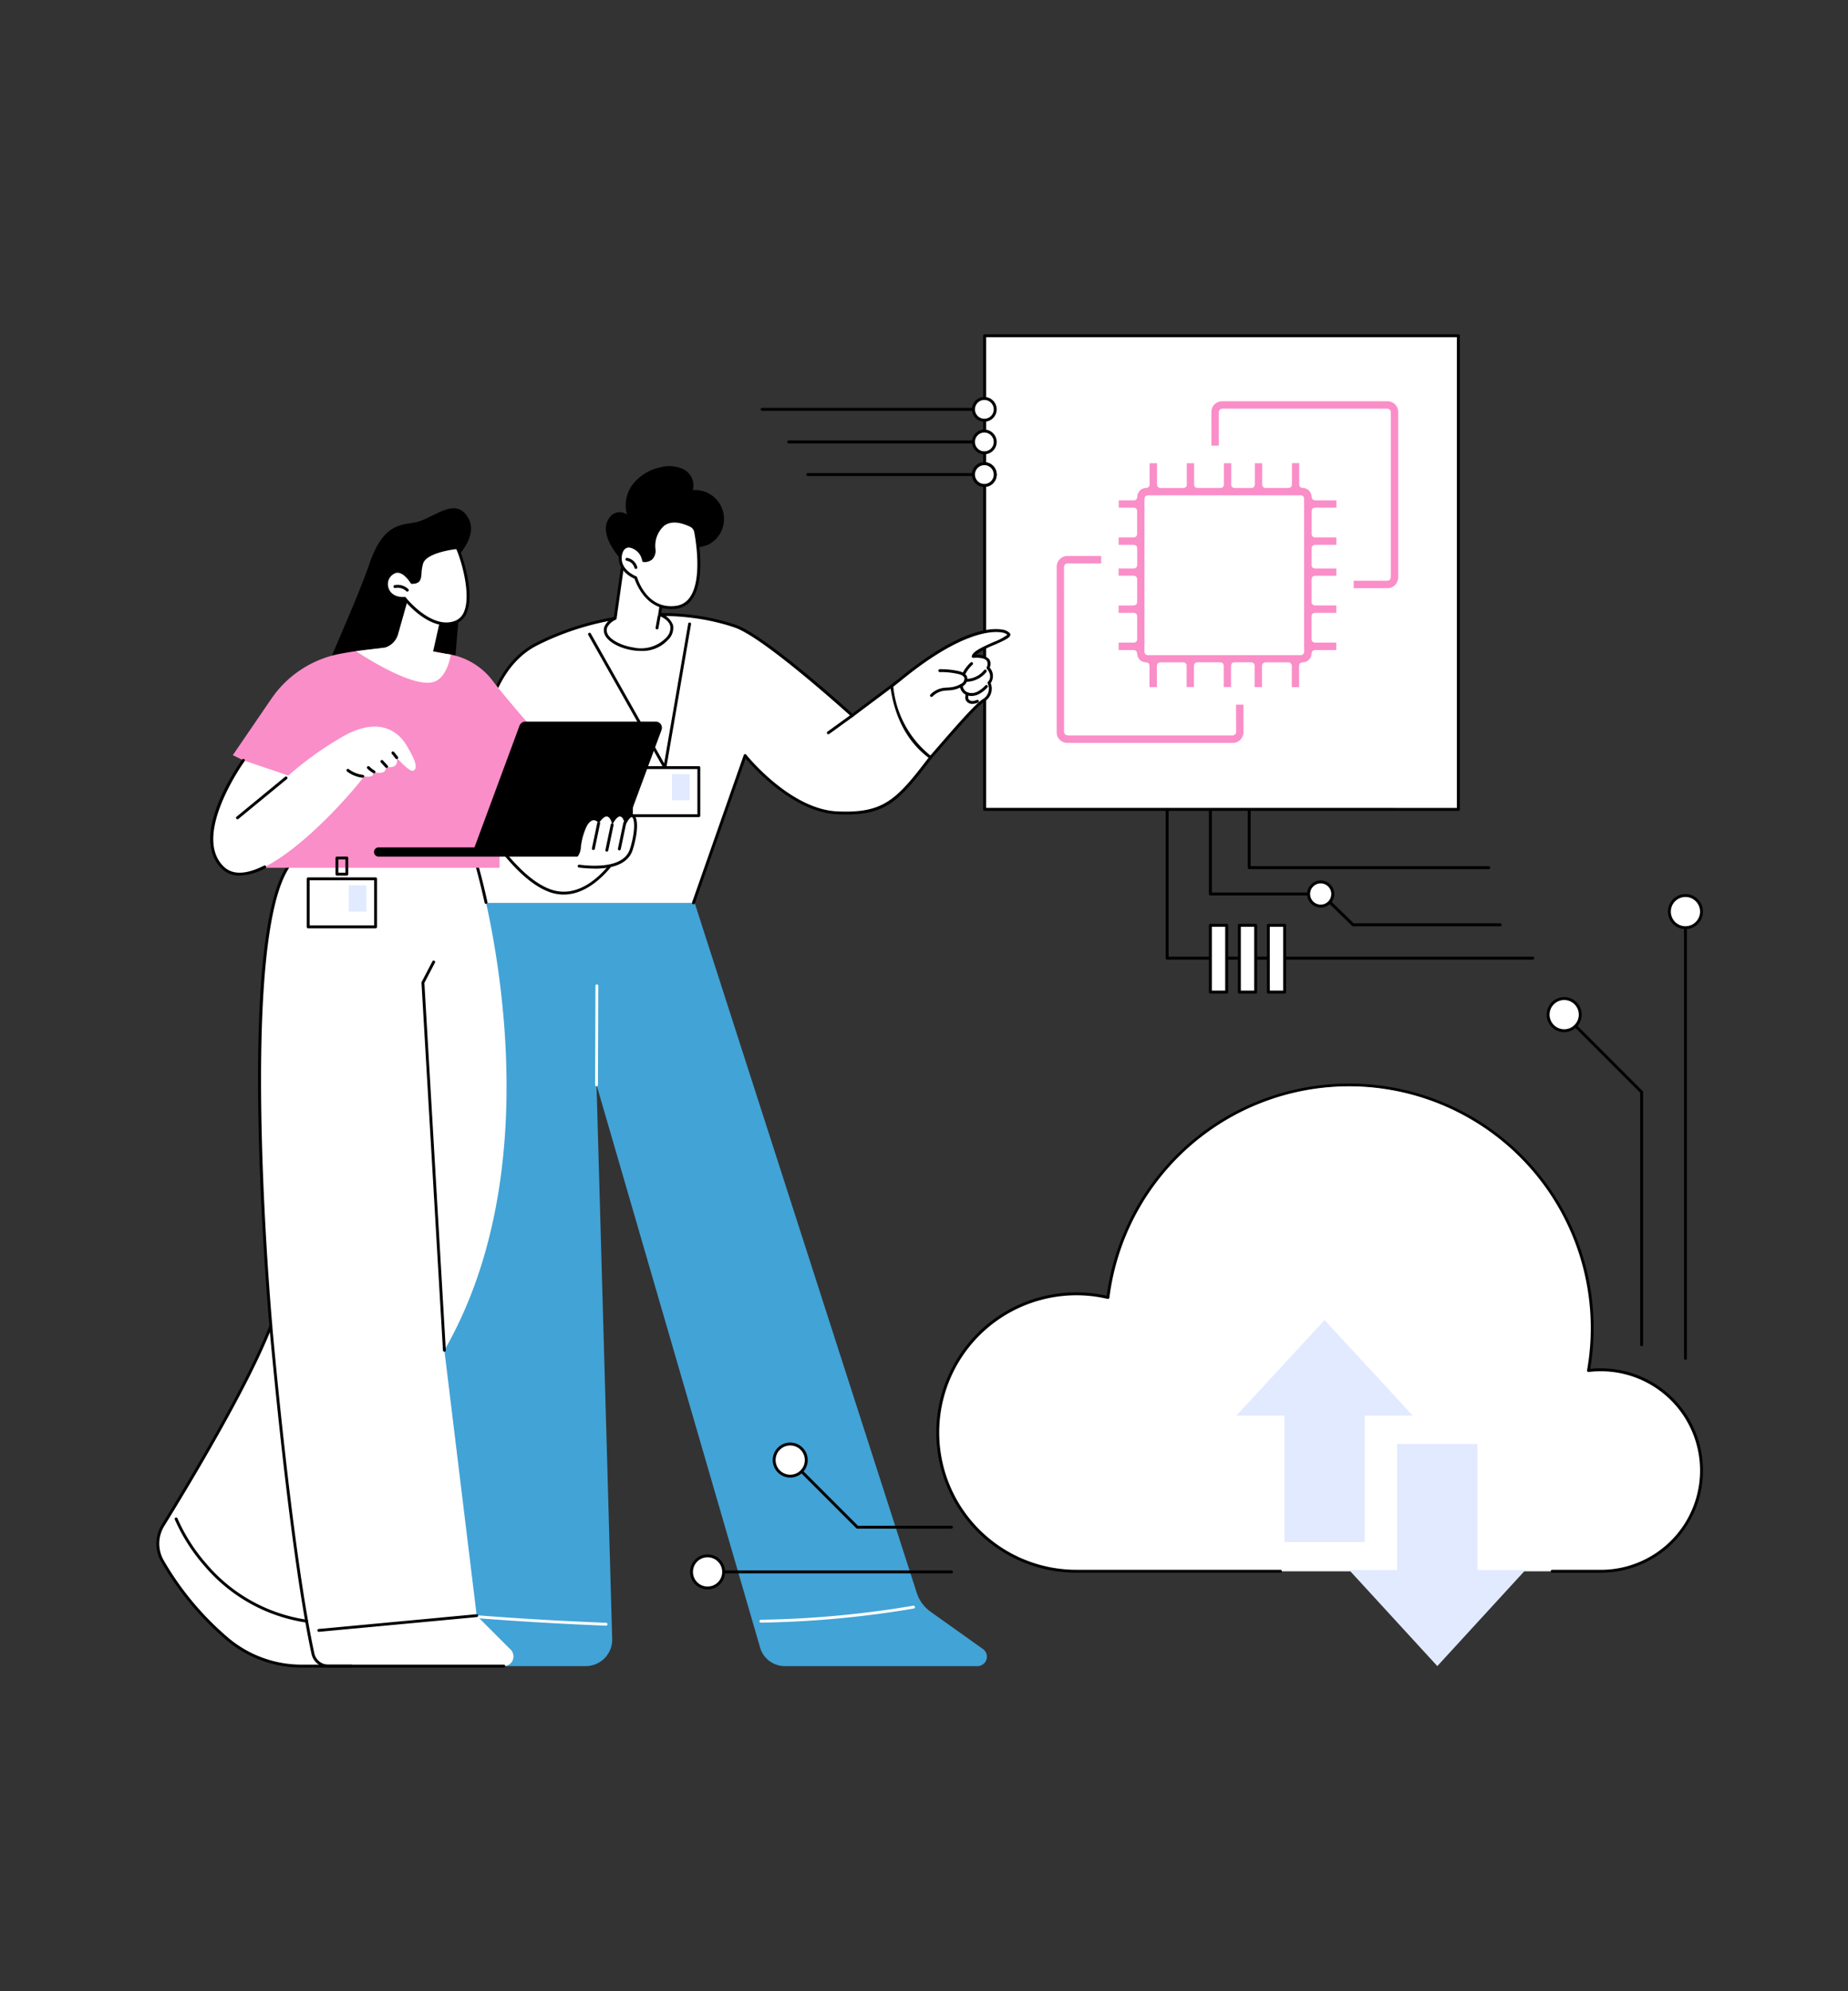 <svg id="Group_82" data-name="Group 82" xmlns="http://www.w3.org/2000/svg" xmlns:xlink="http://www.w3.org/1999/xlink" width="260" height="280" viewBox="0 0 260 280">
  <rect x="0" y="0" width="260" height="280" fill="#333333" stroke="none"/>
  <defs>
    <clipPath id="clip-path">
      <rect id="Rectangle_221" data-name="Rectangle 221" width="217.593" height="187.484" fill="none"/>
    </clipPath>
  </defs>
  <rect id="Rectangle_212" data-name="Rectangle 212" width="260" height="280" fill="none"/>
  <g id="Group_84" data-name="Group 84" transform="translate(22 47)">
    <g id="Group_83" data-name="Group 83" clip-path="url(#clip-path)">
      <path id="Path_2172" data-name="Path 2172" d="M36.436,89.4a.208.208,0,0,1-.208-.208V66.652a.208.208,0,0,1,.416,0V89.188a.208.208,0,0,1-.208.208"/>
      <path id="Path_2173" data-name="Path 2173" d="M38.295,99.568a.207.207,0,0,1-.148-.062l-5.37-5.49a.207.207,0,0,1-.06-.145V63.127a.208.208,0,0,1,.416,0V93.786l5.31,5.429a.207.207,0,0,1-.148.353"/>
      <path id="Path_2174" data-name="Path 2174" d="M37.27,103.178a.207.207,0,0,1-.147-.061l-7.5-7.51a.208.208,0,0,1-.061-.146V60.43a.208.208,0,0,1,.416,0V95.375l7.44,7.449a.208.208,0,0,1-.147.354"/>
      <path id="Path_2175" data-name="Path 2175" d="M36.416,86.829a1.529,1.529,0,1,1-1.53,1.529,1.529,1.529,0,0,1,1.53-1.529" fill="#fff"/>
      <path id="Path_2176" data-name="Path 2176" d="M36.416,90.094a1.736,1.736,0,1,1,1.737-1.737,1.739,1.739,0,0,1-1.737,1.737m0-3.058a1.321,1.321,0,1,0,1.322,1.321,1.323,1.323,0,0,0-1.322-1.321"/>
      <rect id="Rectangle_213" data-name="Rectangle 213" width="66.641" height="66.606" transform="translate(116.537 0.208)" fill="#fff"/>
      <path id="Path_2177" data-name="Path 2177" d="M183.178,67.021H116.537a.208.208,0,0,1-.208-.208V.208A.208.208,0,0,1,116.537,0h66.641a.208.208,0,0,1,.208.208V66.813a.208.208,0,0,1-.208.208m-66.434-.415H182.97V.416H116.744Z"/>
      <path id="Path_2178" data-name="Path 2178" d="M187.452,75.216h-33.7a.208.208,0,0,1-.208-.208V66.873a.208.208,0,0,1,.415,0V74.8h33.49a.208.208,0,1,1,0,.415"/>
      <path id="Path_2179" data-name="Path 2179" d="M193.635,87.94h-51.43a.208.208,0,0,1-.208-.208V66.873a.208.208,0,1,1,.415,0V87.525h51.223a.208.208,0,1,1,0,.415"/>
      <rect id="Rectangle_214" data-name="Rectangle 214" width="2.293" height="9.392" transform="translate(148.292 83.116)" fill="#fff"/>
      <path id="Path_2180" data-name="Path 2180" d="M150.585,92.716h-2.292a.208.208,0,0,1-.208-.208V83.116a.208.208,0,0,1,.208-.208h2.292a.208.208,0,0,1,.208.208v9.392a.208.208,0,0,1-.208.208M148.5,92.3h1.877V83.324H148.5Z"/>
      <rect id="Rectangle_215" data-name="Rectangle 215" width="2.293" height="9.392" transform="translate(152.368 83.116)" fill="#fff"/>
      <path id="Path_2181" data-name="Path 2181" d="M154.661,92.716h-2.293a.208.208,0,0,1-.208-.208V83.116a.208.208,0,0,1,.208-.208h2.293a.208.208,0,0,1,.207.208v9.392a.208.208,0,0,1-.207.208m-2.085-.415h1.877V83.324h-1.877Z"/>
      <rect id="Rectangle_216" data-name="Rectangle 216" width="2.293" height="9.392" transform="translate(156.443 83.116)" fill="#fff"/>
      <path id="Path_2182" data-name="Path 2182" d="M158.736,92.716h-2.293a.208.208,0,0,1-.207-.208V83.116a.208.208,0,0,1,.207-.208h2.293a.208.208,0,0,1,.208.208v9.392a.208.208,0,0,1-.208.208m-2.085-.415h1.877V83.324h-1.877Z"/>
      <path id="Path_2183" data-name="Path 2183" d="M189.052,83.252H168.368a.2.2,0,0,1-.144-.059l-4.4-4.278H148.292a.207.207,0,0,1-.207-.207V66.873a.207.207,0,1,1,.415,0V78.5h15.414a.208.208,0,0,1,.145.059l4.394,4.278h20.6a.208.208,0,1,1,0,.415"/>
      <path id="Path_2184" data-name="Path 2184" d="M163.812,77.016a1.7,1.7,0,1,1-1.7,1.7,1.7,1.7,0,0,1,1.7-1.7" fill="#fff"/>
      <path id="Path_2185" data-name="Path 2185" d="M163.812,80.621a1.906,1.906,0,1,1,1.907-1.906,1.909,1.909,0,0,1-1.907,1.906m0-3.4a1.491,1.491,0,1,0,1.492,1.491,1.493,1.493,0,0,0-1.492-1.491"/>
      <path id="Path_2186" data-name="Path 2186" d="M116.245,19.938H91.684a.208.208,0,1,1,0-.415h24.561a.208.208,0,1,1,0,.415"/>
      <path id="Path_2187" data-name="Path 2187" d="M116.49,18.2a1.529,1.529,0,1,1-1.53,1.529,1.529,1.529,0,0,1,1.53-1.529" fill="#fff"/>
      <path id="Path_2188" data-name="Path 2188" d="M116.49,21.467a1.736,1.736,0,1,1,1.737-1.736,1.738,1.738,0,0,1-1.737,1.736m0-3.057a1.321,1.321,0,1,0,1.322,1.321,1.323,1.323,0,0,0-1.322-1.321"/>
      <path id="Path_2189" data-name="Path 2189" d="M116.49,18.2a1.529,1.529,0,1,1-1.53,1.529,1.529,1.529,0,0,1,1.53-1.529" fill="#fff"/>
      <path id="Path_2190" data-name="Path 2190" d="M116.49,21.467a1.736,1.736,0,1,1,1.737-1.736,1.738,1.738,0,0,1-1.737,1.736m0-3.057a1.321,1.321,0,1,0,1.322,1.321,1.323,1.323,0,0,0-1.322-1.321"/>
      <path id="Path_2191" data-name="Path 2191" d="M116.245,15.352H88.987a.208.208,0,1,1,0-.415h27.258a.208.208,0,1,1,0,.415"/>
      <path id="Path_2192" data-name="Path 2192" d="M116.49,13.616a1.529,1.529,0,1,1-1.53,1.529,1.529,1.529,0,0,1,1.53-1.529" fill="#fff"/>
      <path id="Path_2193" data-name="Path 2193" d="M116.49,16.88a1.736,1.736,0,1,1,1.737-1.736,1.738,1.738,0,0,1-1.737,1.736m0-3.057a1.321,1.321,0,1,0,1.322,1.321,1.323,1.323,0,0,0-1.322-1.321"/>
      <path id="Path_2194" data-name="Path 2194" d="M116.245,10.766H85.252a.208.208,0,1,1,0-.415h30.993a.208.208,0,1,1,0,.415"/>
      <path id="Path_2195" data-name="Path 2195" d="M116.49,9.029a1.529,1.529,0,1,1-1.53,1.529,1.529,1.529,0,0,1,1.53-1.529" fill="#fff"/>
      <path id="Path_2196" data-name="Path 2196" d="M116.49,12.3a1.737,1.737,0,1,1,1.737-1.737A1.739,1.739,0,0,1,116.49,12.3m0-3.058a1.321,1.321,0,1,0,1.322,1.321,1.323,1.323,0,0,0-1.322-1.321"/>
      <path id="Path_2197" data-name="Path 2197" d="M43.4,72.818l-4.724,104.27a5.526,5.526,0,0,1-1.206,3.137l-3.966,4.887a1.32,1.32,0,0,0,.915,2.169H60.552a3.73,3.73,0,0,0,3.574-3.966l-2.2-77.766,22.989,79.033a3.615,3.615,0,0,0,3.411,2.7h27.3a1.326,1.326,0,0,0,.67-2.4l-7.4-5.264a5.248,5.248,0,0,1-1.9-2.583L74.591,76.416Z" fill="#42a3d6"/>
      <path id="Path_2198" data-name="Path 2198" d="M61.926,105.752h0a.2.2,0,0,1-.2-.2l.049-13.925a.2.2,0,0,1,.2-.2h0a.2.2,0,0,1,.2.2l-.049,13.925a.2.2,0,0,1-.2.2" fill="#fff"/>
      <path id="Path_2199" data-name="Path 2199" d="M63.256,181.594h-.008c-7.626-.295-15.348-.783-22.953-1.451a.2.2,0,1,1,.035-.4c7.6.666,15.315,1.154,22.934,1.449a.2.2,0,0,1-.008.406" fill="#fff"/>
      <path id="Path_2200" data-name="Path 2200" d="M85.052,181.172a.2.2,0,0,1,0-.407,141.122,141.122,0,0,0,21.438-1.977.2.2,0,1,1,.068.4,141.555,141.555,0,0,1-21.5,1.983Z" fill="#fff"/>
      <path id="Path_2201" data-name="Path 2201" d="M97.906,53.614S85.692,42.5,81.431,41.049C72.657,38.064,61.9,39.308,53.508,43.56s-8.764,18.494-7.492,26.159l-1.993,7.543a2.147,2.147,0,0,0,2.076,2.7H75.564l7.265-20.71s6.132,7.736,12.954,8.05c6.775.313,8.579-1.788,13.146-7.788C110.388,57.594,104,49.055,104,49.055Z" fill="#fff"/>
      <path id="Path_2202" data-name="Path 2202" d="M75.565,80.161a.2.2,0,0,1-.067-.012.2.2,0,0,1-.125-.259l7.265-20.709a.2.2,0,0,1,.351-.059c.061.076,6.154,7.667,12.8,7.973,6.554.3,8.335-1.611,12.975-7.708,1.1-1.439-2.991-7.585-4.812-10.047l-5.927,4.437a.2.2,0,0,1-.259-.013c-.122-.11-12.231-11.1-16.4-12.522-8.422-2.866-19.061-1.908-27.765,2.5-8.53,4.319-8.56,18.86-7.384,25.945a.2.2,0,0,1,0,.085L44.22,77.315A1.942,1.942,0,0,0,46.1,79.754a.2.2,0,0,1,0,.407,2.35,2.35,0,0,1-2.272-2.95l1.982-7.5c-1.185-7.2-1.114-21.915,7.608-26.331,8.8-4.456,19.558-5.422,28.08-2.522,4.071,1.385,15.053,11.254,16.422,12.494l5.957-4.459a.2.2,0,0,1,.285.041c.663.887,6.439,8.719,4.931,10.7-4.739,6.226-6.56,8.181-13.317,7.869-6.091-.281-11.681-6.451-12.872-7.849L75.757,80.025a.2.2,0,0,1-.192.136"/>
      <path id="Path_2203" data-name="Path 2203" d="M71.546,61.138a.2.2,0,0,1-.177-.1L60.764,42.278a.2.2,0,0,1,.354-.2l10.324,18.26L74.825,40.7a.2.2,0,1,1,.4.069l-3.48,20.2a.2.2,0,0,1-.165.166.207.207,0,0,1-.035,0"/>
      <rect id="Rectangle_217" data-name="Rectangle 217" width="9.489" height="6.761" transform="translate(66.835 60.935)" fill="#fff"/>
      <path id="Path_2204" data-name="Path 2204" d="M76.324,67.9H66.836a.2.2,0,0,1-.2-.2V60.934a.2.2,0,0,1,.2-.2h9.488a.2.2,0,0,1,.2.2V67.7a.2.2,0,0,1-.2.2m-9.285-.406h9.082V61.138H67.039Z"/>
      <rect id="Rectangle_218" data-name="Rectangle 218" width="2.488" height="3.69" transform="translate(72.537 61.855)" fill="#e2eaff"/>
      <path id="Path_2205" data-name="Path 2205" d="M119.923,42.169c-.4-.642-4.934-1.993-14.921,6.082-.526.425-1.037.831-1.538,1.224.4,3.027,1.66,7.277,5.465,10.034,2.512-2.87,6.131-7.146,7.421-8.007a1.9,1.9,0,0,0,.8-2.477c.89-.987-.145-2.115-.145-2.115.827-1.938-2.079-1.6-2.079-1.6.229-1.1,5.4-2.494,5-3.136" fill="#fff"/>
      <path id="Path_2206" data-name="Path 2206" d="M108.93,59.713a.2.2,0,0,1-.119-.038c-3.851-2.791-5.142-7.072-5.548-10.173a.2.2,0,0,1,.076-.186c.553-.434,1.055-.834,1.536-1.223,8.258-6.677,12.6-6.815,14.087-6.564a1.712,1.712,0,0,1,1.134.533.349.349,0,0,1,.037.289c-.115.372-.871.724-2.2,1.313a11.6,11.6,0,0,0-2.637,1.417,2.384,2.384,0,0,1,1.865.6,1.207,1.207,0,0,1,.076,1.192,1.756,1.756,0,0,1,.146,2.19,2.1,2.1,0,0,1-.921,2.611c-1.074.717-3.91,3.981-6.189,6.6-.415.477-.816.939-1.192,1.369a.2.2,0,0,1-.153.069m-5.248-10.149a14.206,14.206,0,0,0,5.218,9.672c.34-.39.7-.8,1.068-1.227,2.414-2.779,5.15-5.928,6.27-6.675a1.693,1.693,0,0,0,.732-2.214.2.2,0,0,1,.029-.23c.754-.836-.108-1.8-.145-1.843a.206.206,0,0,1-.037-.217.9.9,0,0,0,.02-.908c-.356-.477-1.485-.461-1.888-.414a.2.2,0,0,1-.223-.244c.132-.635,1.291-1.193,3.044-1.971a8.107,8.107,0,0,0,1.963-1.039,1.571,1.571,0,0,0-.838-.324c-1.116-.189-5.407-.278-13.764,6.479-.457.369-.931.747-1.449,1.155"/>
      <path id="Path_2207" data-name="Path 2207" d="M109.054,51a.2.2,0,0,1-.161-.328,3.186,3.186,0,0,1,2.267-.975l.18-.02a3.855,3.855,0,0,0,1.974-.572.82.82,0,0,0,.373-.743c-.064-.277-.374-.478-.922-.6a10.946,10.946,0,0,0-2.538-.254.205.205,0,0,1-.206-.2.2.2,0,0,1,.2-.206,11.356,11.356,0,0,1,2.632.263c.715.157,1.129.462,1.231.905a1.2,1.2,0,0,1-.52,1.155,4.15,4.15,0,0,1-2.179.655l-.178.02a2.84,2.84,0,0,0-1.991.82.2.2,0,0,1-.161.079"/>
      <path id="Path_2208" data-name="Path 2208" d="M113.639,47.887a.2.2,0,0,1-.094-.023.2.2,0,0,1-.086-.275,5.24,5.24,0,0,1,1.1-1.426.2.2,0,1,1,.275.3,4.829,4.829,0,0,0-1.013,1.316.2.2,0,0,1-.18.109"/>
      <path id="Path_2209" data-name="Path 2209" d="M114,48.871a.2.2,0,0,1,0-.406,3.265,3.265,0,0,0,2.458-1.231.2.2,0,0,1,.32.252,3.676,3.676,0,0,1-2.768,1.385H114"/>
      <path id="Path_2210" data-name="Path 2210" d="M114.675,50.865a1.826,1.826,0,0,1-.659-.118,1.463,1.463,0,0,1-.965-1.364.2.2,0,0,1,.406.014,1.068,1.068,0,0,0,.705.971,1.728,1.728,0,0,0,1.328-.1,3.984,3.984,0,0,0,1.144-.886.2.2,0,0,1,.294.281,4.364,4.364,0,0,1-1.267.974,2.349,2.349,0,0,1-.986.227"/>
      <path id="Path_2211" data-name="Path 2211" d="M114.81,51.979a1.153,1.153,0,0,1-.143-.008.966.966,0,0,1-.826-.615,1.356,1.356,0,0,1,.077-.839.2.2,0,0,1,.387.127,1,1,0,0,0-.077.587.563.563,0,0,0,.484.336,1.591,1.591,0,0,0,.736-.145.2.2,0,0,1,.149.379,2.205,2.205,0,0,1-.787.178"/>
      <path id="Path_2212" data-name="Path 2212" d="M94.548,56.245a.2.2,0,0,1-.119-.368l3.358-2.428a.2.2,0,0,1,.239.329l-3.359,2.428a.2.2,0,0,1-.119.039"/>
      <path id="Path_2213" data-name="Path 2213" d="M71.478,35.069,70.8,39.41s3.07,1.06,1.048,3.422c-2.406,2.811-7.81,1.123-8.565-.654-.617-1.451,1.263-2.216,1.263-2.216l1.38-9.742Z" fill="#fff"/>
      <path id="Path_2214" data-name="Path 2214" d="M68.174,44.533a7.634,7.634,0,0,1-1.159-.091c-1.855-.286-3.5-1.205-3.92-2.185a1.52,1.52,0,0,1-.028-1.212,2.671,2.671,0,0,1,1.293-1.223l1.364-9.631a.2.2,0,0,1,.335-.125l5.553,4.849a.2.2,0,0,1,.067.185l-.653,4.18a2.829,2.829,0,0,1,1.658,1.6A2.282,2.282,0,0,1,72,42.964a4.9,4.9,0,0,1-3.828,1.569m-2.1-13.914L64.747,39.99a.2.2,0,0,1-.125.159A2.412,2.412,0,0,0,63.443,41.2a1.112,1.112,0,0,0,.026.9c.36.845,1.911,1.68,3.608,1.942A4.912,4.912,0,0,0,71.693,42.7a1.909,1.909,0,0,0,.6-1.707c-.252-.93-1.545-1.385-1.558-1.39a.2.2,0,0,1-.134-.223l.661-4.231Z"/>
      <path id="Path_2215" data-name="Path 2215" d="M70.439,41.5l-.036,0a.2.2,0,0,1-.164-.236l.294-1.638a.2.2,0,1,1,.4.072l-.294,1.638a.2.2,0,0,1-.2.167"/>
      <path id="Path_2216" data-name="Path 2216" d="M79.158,28.268A4.071,4.071,0,0,0,75.47,21.92a2.522,2.522,0,0,0-1.244-2.893,4.648,4.648,0,0,0-3.33-.309,6.67,6.67,0,0,0-3.823,2.331,4.83,4.83,0,0,0-.858,4.311,1.731,1.731,0,0,0-2.177.1,2.586,2.586,0,0,0-.785,2.149,5.284,5.284,0,0,0,.788,2.217,8.814,8.814,0,0,0,3.5,3.47,6.091,6.091,0,0,0,4.838.391A4.847,4.847,0,0,0,75.021,31.3c.194-.4.218-1.111.7-1.248a10.308,10.308,0,0,0,1.812-.414,4.078,4.078,0,0,0,1.626-1.373"/>
      <path id="Path_2217" data-name="Path 2217" d="M75.169,26.874a1.253,1.253,0,0,1,.7.892c.418,2.112,1.559,10.044-2.736,10.628-4.337.59-5.689-4.16-5.689-4.16s-2.521-.941-2.14-3.172,2.827-1.252,3.246.758c0,0,1.61.217,1.463-1.641-.142-1.781.883-5.312,5.155-3.305" fill="#fff"/>
      <path id="Path_2218" data-name="Path 2218" d="M72.407,38.648c-3.548,0-4.915-3.623-5.128-4.262-.471-.208-2.536-1.246-2.175-3.358.154-.905.654-1.431,1.372-1.444H66.5a2.59,2.59,0,0,1,2.21,2.041,1.17,1.17,0,0,0,.786-.279A1.375,1.375,0,0,0,69.81,30.2a4.2,4.2,0,0,1,1.45-3.645c.992-.686,2.336-.64,3.995.139a1.467,1.467,0,0,1,.814,1.036c.221,1.119,1.227,6.835-.691,9.52a3.162,3.162,0,0,1-2.217,1.35,5.68,5.68,0,0,1-.754.052M66.5,29.99h-.018c-.511.009-.858.4-.979,1.107-.348,2.041,1.988,2.938,2.011,2.947a.205.205,0,0,1,.125.135c.05.176,1.206,4.062,4.759,4.063a5.311,5.311,0,0,0,.707-.049,2.767,2.767,0,0,0,1.941-1.183c1.86-2.6.755-8.537.623-9.2a1.057,1.057,0,0,0-.588-.747c-1.518-.713-2.726-.771-3.591-.172a3.775,3.775,0,0,0-1.275,3.277,1.75,1.75,0,0,1-.44,1.48,1.648,1.648,0,0,1-1.253.378.2.2,0,0,1-.172-.16A2.227,2.227,0,0,0,66.5,29.99"/>
      <path id="Path_2219" data-name="Path 2219" d="M67.463,33a.2.2,0,0,1-.2-.155,1.356,1.356,0,0,0-1.089-.992.2.2,0,0,1,.062-.4,1.774,1.774,0,0,1,1.422,1.3.2.2,0,0,1-.149.246.205.205,0,0,1-.049.006"/>
      <path id="Path_2220" data-name="Path 2220" d="M44.791,73.651s12.5,40.078-4.27,69.221l4.548,37.317,4.775,4.775a1.357,1.357,0,0,1-.959,2.317H20.458a16.2,16.2,0,0,1-10.631-3.959A42.218,42.218,0,0,1,.846,172.485a4.891,4.891,0,0,1,.088-4.994c3.427-5.541,11.936-19.632,15.175-28.055,0,0-5.1-56,2.937-65.231Z" fill="#fff"/>
      <path id="Path_2221" data-name="Path 2221" d="M48.885,187.484H20.458a16.405,16.405,0,0,1-10.765-4.008A41.989,41.989,0,0,1,.67,172.586a5.091,5.091,0,0,1,.091-5.2C4.238,161.762,12.666,147.8,15.9,139.407c-.082-.913-1.283-14.572-1.543-29.123C14,90.121,15.525,77.937,18.893,74.072a.207.207,0,0,1,.149-.07l25.745-.554a.209.209,0,0,1,.2.143c.007.023.736,2.371,1.593,6.261a.2.2,0,1,1-.4.087c-.733-3.324-1.37-5.514-1.54-6.081l-25.5.549c-7.809,9.259-2.881,64.453-2.83,65.01a.193.193,0,0,1-.013.092C13.063,147.925,4.6,161.956,1.107,167.6a4.684,4.684,0,0,0-.084,4.787A41.61,41.61,0,0,0,9.96,183.169a16,16,0,0,0,10.5,3.908H48.885a.2.2,0,0,1,0,.407"/>
      <path id="Path_2222" data-name="Path 2222" d="M40.521,143.076a.2.2,0,0,1-.2-.191L37.3,91.188a.2.2,0,0,1,.022-.106l1.511-2.9a.2.2,0,0,1,.361.187L37.706,91.22l3.018,51.641a.2.2,0,0,1-.191.215h-.012"/>
      <path id="Path_2223" data-name="Path 2223" d="M27.475,187.484H24.193a2.431,2.431,0,0,1-2.366-1.908c-3.175-14.761-5.893-45.7-5.92-46.009a.2.2,0,1,1,.405-.036c.027.311,2.743,31.223,5.913,45.96a2.021,2.021,0,0,0,1.968,1.586h3.282a.2.2,0,0,1,0,.407"/>
      <path id="Path_2224" data-name="Path 2224" d="M22.868,182.466a.2.2,0,0,1-.019-.406l22.2-2.073a.2.2,0,1,1,.038.4l-22.2,2.073h-.019"/>
      <path id="Path_2225" data-name="Path 2225" d="M21.14,181.163l-.029,0a23.3,23.3,0,0,1-14.364-7.984,25.306,25.306,0,0,1-4.153-6.515.2.2,0,1,1,.378-.149,24.928,24.928,0,0,0,4.092,6.409,22.9,22.9,0,0,0,14.105,7.837.2.2,0,0,1-.029.4"/>
      <path id="Path_2226" data-name="Path 2226" d="M42.8,36.507l-.645-5.045s3.825-3.613,1.193-6.34c-1.9-1.968-4.815,1.1-7.219,1.39s-4.466.825-6.153,5.755-5.285,12.649-6.085,14.974l18.115-1.1Z"/>
      <path id="Path_2227" data-name="Path 2227" d="M43.856,65.5c.3.148,5.635,10.455,11.345,12.68s9.938-5.269,9.938-5.269L52.793,63.054Z" fill="#fff"/>
      <path id="Path_2228" data-name="Path 2228" d="M57.315,78.792a5.961,5.961,0,0,1-2.188-.423C50.375,76.518,45.959,69.28,44.3,66.555c-.268-.437-.5-.816-.565-.892a.2.2,0,0,1-.081-.183A.208.208,0,0,1,43.8,65.3l8.938-2.447a.2.2,0,0,1,.179.038l12.347,9.857a.2.2,0,0,1,.05.259c-.037.066-3.324,5.781-8,5.781M44.2,65.618c.1.148.235.374.45.725,1.641,2.693,6,9.846,10.628,11.648,5.043,1.964,8.969-4,9.6-5.032L52.747,63.277Zm-.432.064h0"/>
      <path id="Path_2229" data-name="Path 2229" d="M53.983,56.656s-4.757-5.424-6.692-7.96a9.76,9.76,0,0,0-6.6-3.767,41.509,41.509,0,0,0-5.548-.866,49.906,49.906,0,0,0-9.266.866,15.116,15.116,0,0,0-9.712,6.348l-5.411,7.912,6.135,2.995L15.306,75.026H48.281V65.194Z" fill="#fa8ec8"/>
      <path id="Path_2230" data-name="Path 2230" d="M18.567,62.054l-6.32-2.138S4.588,70.469,9.366,75.027,26.9,65.368,29.226,62.161c0,0,1.5.347,1.281-.641,0,0,1.815.668,1.815-.695,0,0,1.869.484,1.5-1.281,0,0,1.795,2.1,2.346,1.823.847-.431-.184-2.2-.958-3.535s-3.467-4.641-9.4-1.014a47.442,47.442,0,0,0-7.242,5.236" fill="#fff"/>
      <path id="Path_2231" data-name="Path 2231" d="M11.71,76.123a3.463,3.463,0,0,1-2.485-.949c-4.851-4.627,2.541-14.94,2.858-15.377a.2.2,0,1,1,.329.239c-.076.1-7.5,10.461-2.906,14.844,1.22,1.163,3.12,1.11,5.647-.158a.2.2,0,0,1,.182.364,8.334,8.334,0,0,1-3.625,1.037"/>
      <path id="Path_2232" data-name="Path 2232" d="M11.415,68.2a.2.2,0,0,1-.129-.36l6.826-5.609a.2.2,0,1,1,.258.314l-6.826,5.609a.2.2,0,0,1-.129.046"/>
      <path id="Path_2233" data-name="Path 2233" d="M29.021,62.363H29a4.5,4.5,0,0,1-2.171-.88.2.2,0,1,1,.246-.324,4.078,4.078,0,0,0,1.974.8.2.2,0,0,1-.024.4"/>
      <path id="Path_2234" data-name="Path 2234" d="M30.6,61.733a.2.2,0,0,1-.1-.028,3.976,3.976,0,0,1-.815-.627.2.2,0,0,1,.287-.288,3.679,3.679,0,0,0,.733.564.2.2,0,0,1-.1.379"/>
      <path id="Path_2235" data-name="Path 2235" d="M32.384,60.987a.2.2,0,0,1-.15-.066l-.655-.713a.2.2,0,0,1,.3-.275l.656.713a.2.2,0,0,1-.012.288.21.21,0,0,1-.138.053"/>
      <path id="Path_2236" data-name="Path 2236" d="M33.818,59.746a.2.2,0,0,1-.154-.071c-.093-.108-.164-.2-.237-.3s-.172-.225-.3-.369a.2.2,0,0,1,.305-.269c.137.155.229.275.318.391.068.09.135.178.222.279a.2.2,0,0,1-.022.287.2.2,0,0,1-.132.049"/>
      <path id="Path_2237" data-name="Path 2237" d="M51.092,55.039,44.756,72.154H31.25a.653.653,0,0,0,0,1.305H63.687a1.138,1.138,0,0,0,1.067-.744l6.32-17.072a.869.869,0,0,0-.814-1.171H51.906a.868.868,0,0,0-.814.567"/>
      <path id="Path_2238" data-name="Path 2238" d="M57.59,74.464s7.984,1.934,9.231-2.024.347-6.238-.939-3.629c0,0-.417-2.353-1.742.18,0,0-.41-2.489-1.889-.216,0,0-.752-1.164-1.661.322a9.02,9.02,0,0,0-.882,3.24,2.416,2.416,0,0,1-1.8,2.046Z" fill="#fff"/>
      <path id="Path_2239" data-name="Path 2239" d="M61.643,75.137a18.02,18.02,0,0,1-2.189-.144.2.2,0,0,1,.051-.4c2.309.289,6.3.387,7.122-2.211.841-2.674.632-4.333.283-4.473-.121-.048-.443.178-.845,1a.2.2,0,0,1-.365-.179c.591-1.2,1.066-1.311,1.361-1.193.769.308.749,2.446-.046,4.972-.669,2.125-3.143,2.637-5.372,2.637"/>
      <path id="Path_2240" data-name="Path 2240" d="M65.139,72.569a.2.2,0,0,1-.042,0,.2.2,0,0,1-.157-.241l.743-3.554a.2.2,0,1,1,.4.083l-.743,3.554a.2.2,0,0,1-.2.162"/>
      <path id="Path_2241" data-name="Path 2241" d="M63.379,72.749a.2.2,0,0,1-.042,0,.2.2,0,0,1-.157-.241l.744-3.559a.2.2,0,1,1,.4.083l-.744,3.559a.2.2,0,0,1-.2.162"/>
      <path id="Path_2242" data-name="Path 2242" d="M61.481,72.524a.2.2,0,0,1-.042,0,.2.2,0,0,1-.157-.241l.744-3.559a.2.2,0,1,1,.4.083l-.744,3.559a.2.2,0,0,1-.2.162"/>
      <rect id="Rectangle_219" data-name="Rectangle 219" width="9.489" height="6.761" transform="translate(21.358 76.577)" fill="#fff"/>
      <path id="Path_2243" data-name="Path 2243" d="M30.846,83.541H21.358a.2.2,0,0,1-.2-.2V76.577a.2.2,0,0,1,.2-.2h9.488a.2.2,0,0,1,.2.2v6.761a.2.2,0,0,1-.2.2m-9.285-.406h9.082V76.78H21.561Z"/>
      <rect id="Rectangle_220" data-name="Rectangle 220" width="2.488" height="3.69" transform="translate(27.059 77.497)" fill="#e2eaff"/>
      <path id="Path_2244" data-name="Path 2244" d="M26.8,76.122H25.4a.2.2,0,0,1-.2-.2V73.651a.2.2,0,0,1,.2-.2h1.4a.2.2,0,0,1,.2.2v2.268a.2.2,0,0,1-.2.2m-1.2-.406H26.6V73.855H25.6Z"/>
      <path id="Path_2245" data-name="Path 2245" d="M38.925,44.647l2.5.4s-.413,2.913-2.128,3.737c-2.919,1.4-11.2-4.215-11.2-4.215l4.086-.518a2.716,2.716,0,0,0,1.819-1.86l1.659-5.872,4.613,2.319Z" fill="#fff"/>
      <path id="Path_2246" data-name="Path 2246" d="M35.947,34.893S34.829,33,33.6,33.384c-1.866.582-1.745,3.92,1.329,3.759,0,0,3.638,4.652,7.128,3.361s.931-9.159.254-10.508c0,0-4.421.4-4.983,2.18-.494,1.564.19,2.717-1.386,2.717" fill="#fff"/>
      <path id="Path_2247" data-name="Path 2247" d="M40.774,40.936c-2.875,0-5.478-3.027-5.934-3.586a2.347,2.347,0,0,1-2.633-1.82,2.042,2.042,0,0,1,1.337-2.34c1.2-.375,2.247,1.087,2.514,1.5.761-.029.787-.37.845-1.146a6.073,6.073,0,0,1,.236-1.427c.6-1.885,4.972-2.3,5.158-2.321a.206.206,0,0,1,.2.111c.549,1.1,2.308,6.369,1.2,9.174a2.661,2.661,0,0,1-1.567,1.616,3.889,3.889,0,0,1-1.358.242m-5.84-4a.205.205,0,0,1,.16.078c.036.045,3.588,4.52,6.9,3.3a2.273,2.273,0,0,0,1.33-1.384c.969-2.459-.464-7.28-1.127-8.717-1.284.139-4.256.723-4.667,2.025a5.648,5.648,0,0,0-.219,1.335c-.061.818-.114,1.524-1.362,1.524a.2.2,0,0,1-.174-.1c-.011-.017-1.054-1.748-2.107-1.418a1.64,1.64,0,0,0-1.057,1.88c.137.768.817,1.56,2.315,1.481h.011"/>
      <path id="Path_2248" data-name="Path 2248" d="M35.3,36.184a.2.2,0,0,1-.14-.056,1.784,1.784,0,0,0-1.552-.449.2.2,0,0,1-.08-.4,2.195,2.195,0,0,1,1.912.552.2.2,0,0,1-.14.351"/>
      <path id="Path_2249" data-name="Path 2249" d="M111.868,167.951H98.614a.2.2,0,0,1-.143-.06l-9.437-9.436a.2.2,0,0,1,.288-.287l9.376,9.376h13.17a.2.2,0,0,1,0,.407"/>
      <path id="Path_2250" data-name="Path 2250" d="M91.437,158.311a2.259,2.259,0,1,1-2.259-2.259,2.258,2.258,0,0,1,2.259,2.259" fill="#fff"/>
      <path id="Path_2251" data-name="Path 2251" d="M89.178,160.773a2.462,2.462,0,1,1,2.462-2.462,2.464,2.464,0,0,1-2.462,2.462m0-4.518a2.056,2.056,0,1,0,2.056,2.056,2.058,2.058,0,0,0-2.056-2.056"/>
      <path id="Path_2252" data-name="Path 2252" d="M111.868,174.24H77.551a.2.2,0,0,1,0-.407h34.317a.2.2,0,0,1,0,.407"/>
      <path id="Path_2253" data-name="Path 2253" d="M79.81,174.037a2.259,2.259,0,1,1-2.259-2.259,2.258,2.258,0,0,1,2.259,2.259" fill="#fff"/>
      <path id="Path_2254" data-name="Path 2254" d="M77.551,176.5a2.462,2.462,0,1,1,2.462-2.462,2.464,2.464,0,0,1-2.462,2.462m0-4.518a2.056,2.056,0,1,0,2.056,2.056,2.058,2.058,0,0,0-2.056-2.056"/>
      <path id="Path_2255" data-name="Path 2255" d="M203.225,145.619a14.207,14.207,0,0,0-1.736.106,34.2,34.2,0,1,0-67.61-10.271,19.505,19.505,0,1,0-4.459,38.5h73.805a14.165,14.165,0,0,0,0-28.33" fill="#fff"/>
      <path id="Path_2256" data-name="Path 2256" d="M203.225,174.152H196.38a.2.2,0,0,1,0-.407h6.845a13.961,13.961,0,1,0,0-27.923,14.222,14.222,0,0,0-1.711.1.2.2,0,0,1-.225-.237,34,34,0,1,0-67.208-10.211.209.209,0,0,1-.086.142.2.2,0,0,1-.162.031,19.3,19.3,0,1,0-4.412,38.093h28.725a.2.2,0,0,1,0,.407H129.421a19.707,19.707,0,1,1,4.285-38.946,34.406,34.406,0,1,1,68.029,10.287,14.594,14.594,0,0,1,1.49-.077,14.368,14.368,0,1,1,0,28.736"/>
      <path id="Path_2257" data-name="Path 2257" d="M185.867,173.768V156.052h-11.3v17.716h-6.748l12.4,13.512,12.4-13.512Z" fill="#e2eaff"/>
      <path id="Path_2258" data-name="Path 2258" d="M170.007,152.055v17.789h-11.3V152.055h-6.748l12.4-13.44,12.4,13.44Z" fill="#e2eaff"/>
      <path id="Path_2259" data-name="Path 2259" d="M208.963,142.3a.2.2,0,0,1-.2-.2V106.654L197.925,95.82a.2.2,0,0,1,.288-.288l10.894,10.894a.2.2,0,0,1,.059.144V142.1a.2.2,0,0,1-.2.2"/>
      <path id="Path_2260" data-name="Path 2260" d="M200.328,95.676a2.259,2.259,0,1,1-2.259-2.259,2.258,2.258,0,0,1,2.259,2.259" fill="#fff"/>
      <path id="Path_2261" data-name="Path 2261" d="M198.069,98.138a2.463,2.463,0,1,1,2.462-2.462,2.464,2.464,0,0,1-2.462,2.462m0-4.518a2.056,2.056,0,1,0,2.056,2.056,2.058,2.058,0,0,0-2.056-2.056"/>
      <path id="Path_2262" data-name="Path 2262" d="M215.131,144.217a.2.2,0,0,1-.2-.2V81.187a.2.2,0,0,1,.406,0v62.827a.2.2,0,0,1-.2.2"/>
      <path id="Path_2263" data-name="Path 2263" d="M217.39,81.187a2.259,2.259,0,1,1-2.259-2.259,2.259,2.259,0,0,1,2.259,2.259" fill="#fff"/>
      <path id="Path_2264" data-name="Path 2264" d="M215.131,83.649a2.463,2.463,0,1,1,2.462-2.462,2.464,2.464,0,0,1-2.462,2.462m0-4.518a2.056,2.056,0,1,0,2.056,2.056,2.058,2.058,0,0,0-2.056-2.056"/>
      <path id="Path_2265" data-name="Path 2265" d="M165.171,32.936H163.1c-.4,0-.563-.161-.564-.552q0-.447,0-.893c0-.442,0-.884,0-1.326a.559.559,0,0,1,.143-.406.525.525,0,0,1,.39-.144h.018c.2,0,.39,0,.585,0l.775,0h1.57c0-.349,0-.7,0-1.047h-2.892c-.426,0-.584-.159-.585-.586q0-1.5,0-2.99c0-.448.164-.606.623-.607h2.855c0-.314,0-.628,0-.939v-.084l-2.85,0c-.429,0-.583-.137-.633-.562a1.282,1.282,0,0,0-1.212-1.185c-.394-.033-.533-.185-.534-.578V20.11c0-.573,0-1.146,0-1.719a1.8,1.8,0,0,1,.016-.217l.006-.056-.049,0a1.753,1.753,0,0,1-.224.016h0c-.147,0-.294,0-.44,0h-.33c0,.49,0,2.887,0,2.887,0,.43-.157.589-.579.59h-3.091a.48.48,0,0,1-.442-.2.7.7,0,0,1-.077-.414V18.47c0-.051,0-.1,0-.154s0-.116,0-.176h-.078l-.377,0h-.58v2.919a.533.533,0,0,1-.126.423.579.579,0,0,1-.456.134h-2.178a.555.555,0,0,1-.433-.133.536.536,0,0,1-.127-.425V18.138h-1.032v2.872a.734.734,0,0,1-.064.385.467.467,0,0,1-.441.219h-3.175a.5.5,0,0,1-.379-.128.569.569,0,0,1-.13-.451V19.758q0-.81,0-1.619h-1.03v2.925a.536.536,0,0,1-.127.418.591.591,0,0,1-.463.134h-3.023c-.4,0-.565-.158-.574-.561q0-.063,0-.126V18.138h-1.044v2.891c0,.4-.138.554-.527.588a1.249,1.249,0,0,0-1.2,1.18c-.024.225-.06.566-.541.566h-1.208l-.868,0c0,.221,0,.441,0,.662v.363H137.4c.426,0,.585.16.586.59q0,1.494,0,2.99c0,.438-.163.6-.6.6l-1.1,0-.9,0c0,.269,0,.538,0,.806v.241h2c.386,0,.61.1.611.59q0,1.069,0,2.137c0,.43-.161.59-.588.591H135.38c0,.34,0,.681,0,1.021h2.08a.524.524,0,0,1,.389.132.667.667,0,0,1,.138.529v1.307c0,.536,0,1.07,0,1.606,0,.454-.157.609-.619.612h-1.988q0,.521,0,1.041h0c.25,0,.5,0,.751,0h1.3c.39,0,.546.154.558.547,0,.037,0,.074,0,.112v2.92a.688.688,0,0,1-.075.4.488.488,0,0,1-.446.2H135.38v1.046h1.988c.435,0,.588.142.628.581a1.119,1.119,0,0,0,.12.437,1.235,1.235,0,0,0,1.074.709c.378.028.523.177.534.55,0,.05,0,.1,0,.15v.85q0,.964,0,1.93h1.043v-.784q0-1.035,0-2.07c0-.468.161-.627.637-.627h3.054a.488.488,0,0,1,.367.145.494.494,0,0,1,.128.378c0,.037,0,.074,0,.111v.853q0,1,0,1.993h1.029s0-2.342,0-2.863c0-.455.164-.617.622-.618h2.934c.469,0,.629.16.633.63,0,.048,0,.93,0,.93q0,.96,0,1.92h1.031v-2.88c0-.442.159-.6.6-.6h1.215c.316,0,.632,0,.955,0a.558.558,0,0,1,.428.165.516.516,0,0,1,.117.417.629.629,0,0,0,0,.087c0,.024,0,.049,0,.073v2.74h1.037c0-.249,0-.5,0-.746V47.97c0-.423,0-.846,0-1.269a.565.565,0,0,1,.144-.416.538.538,0,0,1,.4-.146q.762,0,1.525,0l1.579,0a.5.5,0,0,1,.546.559c0,.246,0,.491,0,.736v.813c0,.454,0,.908,0,1.373h.129l.459,0h.439v-.887q0-1,0-2c0-.352.087-.562.524-.6a1.256,1.256,0,0,0,1.221-1.17c.053-.42.206-.556.632-.556h2.852c0-.349,0-.7,0-1.046h-2.894c-.35,0-.582-.1-.583-.558q0-1.538,0-3.075c0-.472.268-.543.556-.549h2.922c0-.347,0-.695,0-1.042H163.5c-.143,0-.286,0-.429,0h-.018a.487.487,0,0,1-.521-.555c.005-.085,0-.174,0-.268,0-.045,0-.091,0-.136V34.6c0-.476.158-.637.623-.638h2.856c0-.143,0-.285,0-.428,0,0,0-.526,0-.593Zm-3.687,11.455v.114a.61.61,0,0,1-.131.482.523.523,0,0,1-.4.134l-.207,0H139.739l-.2,0a.516.516,0,0,1-.39-.133.6.6,0,0,1-.131-.476V44.4c0-2.625,0-21.039,0-21.039,0-.048,0-.1,0-.146.009-.4.163-.552.567-.562h21.166l.2,0a.531.531,0,0,1,.4.136.574.574,0,0,1,.126.461c0,.038,0,.081,0,.132q0,10.5,0,21.006" fill="#fa8ec8"/>
      <path id="Path_2266" data-name="Path 2266" d="M174.719,15.093V11.1c0-.065,0-.131,0-.2a1.5,1.5,0,0,0-.293-.863,1.52,1.52,0,0,0-1.295-.615l-5.594,0H156.449l-6.387,0a1.883,1.883,0,0,0-.59.076,1.489,1.489,0,0,0-1.036,1.43c-.006.646-.005,1.293,0,1.94v1.414q0,.7,0,1.392h1.036v-4.5a.843.843,0,0,1,.086-.493.55.55,0,0,1,.511-.214H173a.682.682,0,0,1,.539.147.619.619,0,0,1,.135.489V33.954c0,.052,0,.1,0,.156-.016.387-.179.547-.561.55l-.56,0h-4.1c0,.348,0,.7,0,1.045H172.4c.264,0,.529,0,.793,0a1.472,1.472,0,0,0,1.177-.551A1.679,1.679,0,0,0,174.721,34q0-9.454,0-18.91" fill="#fa8ec8"/>
      <path id="Path_2267" data-name="Path 2267" d="M151.912,55.682v.071c0,.035,0,.071,0,.107a.522.522,0,0,1-.133.4.516.516,0,0,1-.39.155H128.424c-.566,0-.721-.157-.721-.729V32.977c0-.079,0-.158,0-.235a.5.5,0,0,1,.511-.513h.042l.046,0,.131,0h4.49q0-.522,0-1.047h-4.673a1.52,1.52,0,0,0-1.249.564,1.6,1.6,0,0,0-.333,1.073q.006,4.371,0,8.741V55.768c0,.087,0,.175,0,.263a1.438,1.438,0,0,0,.588,1.127,1.606,1.606,0,0,0,1.035.306h0q7.828,0,15.658,0h7.423c.044,0,.088,0,.132,0a1.444,1.444,0,0,0,.775-.255,1.531,1.531,0,0,0,.667-1.345V52.076h-1.043Z" fill="#fa8ec8"/>
    </g>
  </g>
</svg>
